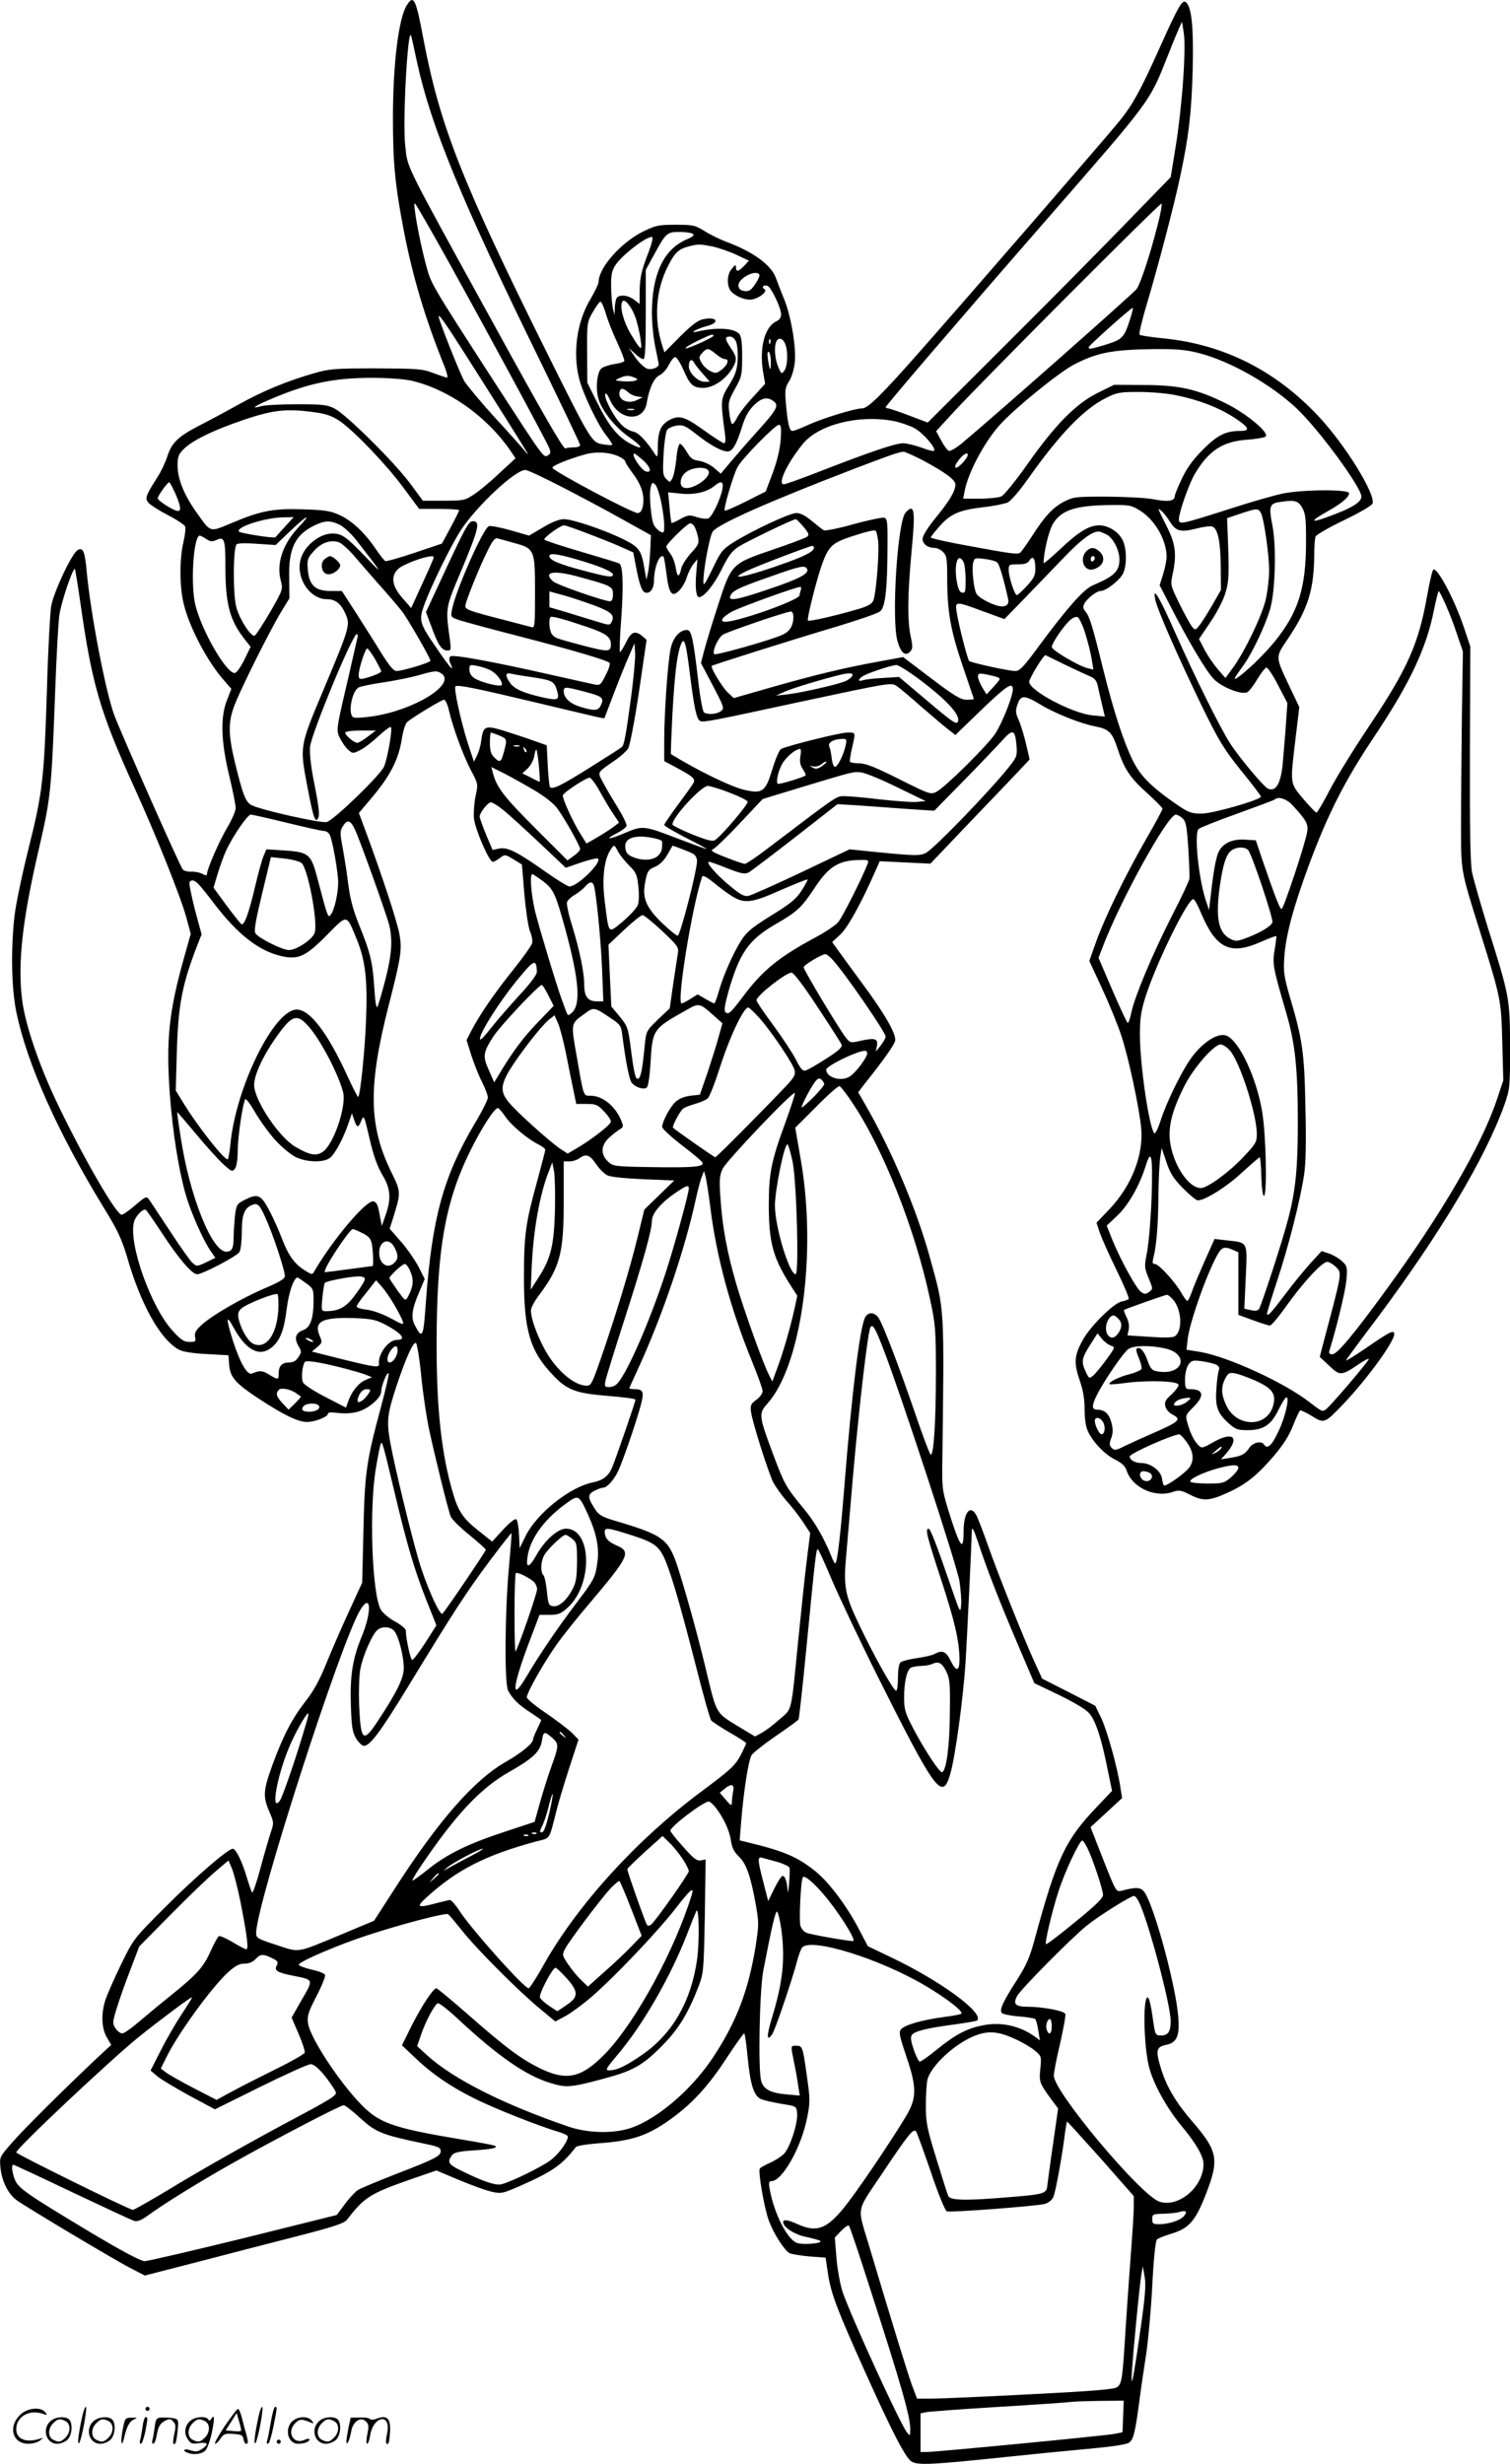 <?xml version="1.0" encoding="UTF-8"?>
<svg xmlns="http://www.w3.org/2000/svg" version="1.0" viewBox="0 0 736.388 1200.828" preserveAspectRatio="xMidYMid meet">
  <g transform="translate(-1.075,1201.04) scale(0.1,-0.1)" fill="#000000" stroke="none">
    <path d="M1996 11987 c-41 -61 -69 -287 -69 -552 0 -221 10 -325 54 -554 44 -225 103 -422 198 -658 11 -29 17 -53 12 -53 -4 0 -34 10 -67 22 -54 21 -76 22 -279 23 -199 0 -228 -2 -300 -23 -128 -36 -252 -87 -365 -150 -58 -32 -146 -80 -196 -105 -106 -55 -136 -84 -158 -153 -9 -28 -30 -72 -46 -97 -60 -94 -64 -106 -44 -128 10 -11 53 -38 95 -60 43 -22 80 -47 83 -55 3 -8 -1 -43 -9 -77 -19 -80 -19 -215 1 -297 27 -116 119 -290 201 -380 l32 -37 -21 -54 c-33 -82 -30 -200 10 -367 18 -73 32 -145 32 -160 0 -14 -18 -56 -40 -93 -39 -65 -100 -205 -100 -229 0 -8 -6 -7 -22 1 -12 7 -37 12 -54 11 -18 -1 -37 4 -42 11 -15 18 -299 659 -334 752 -42 113 -114 487 -134 695 -9 103 -18 124 -44 110 -28 -15 -117 -203 -130 -275 -5 -33 -15 -211 -20 -395 -14 -447 -21 -510 -90 -785 -32 -128 -63 -276 -69 -333 -18 -164 -14 -349 9 -462 51 -251 203 -591 430 -961 63 -102 84 -147 109 -230 68 -238 164 -408 255 -457 20 -10 68 -18 136 -21 l105 -6 3 -44 c5 -63 29 -91 144 -167 122 -80 192 -114 236 -114 39 0 102 25 102 40 0 7 17 8 50 4 31 -4 68 -2 96 6 53 15 114 68 114 99 0 27 28 96 36 88 3 -3 -15 -81 -40 -174 -69 -256 -77 -316 -83 -597 l-6 -249 -67 -146 c-37 -80 -86 -194 -110 -253 -30 -74 -60 -129 -96 -175 -67 -85 -110 -167 -163 -310 -47 -129 -49 -157 -17 -232 23 -54 23 -55 6 -105 -9 -28 -32 -106 -50 -174 -18 -67 -36 -119 -40 -115 -3 4 -14 35 -24 68 -23 80 -55 145 -70 145 -23 0 -182 -137 -331 -286 -152 -152 -153 -153 -213 -276 -33 -68 -67 -145 -76 -171 -23 -68 -21 -140 5 -185 l22 -38 -69 -64 c-154 -145 -360 -349 -416 -414 -60 -69 -60 -69 -55 -121 7 -66 37 -127 79 -158 47 -34 480 -293 559 -333 l66 -34 249 64 c137 36 355 92 484 125 191 49 238 65 253 83 85 110 111 127 314 198 l122 42 109 -46 c60 -25 131 -51 158 -57 48 -11 54 -10 135 25 163 72 209 103 278 192 5 6 52 14 106 18 173 12 248 38 370 128 98 73 172 155 258 286 44 67 83 122 87 122 3 0 11 -53 17 -119 13 -131 30 -186 65 -201 13 -6 57 -16 98 -23 75 -12 75 -12 78 -45 5 -48 -35 -169 -64 -199 -13 -13 -44 -33 -69 -44 -24 -11 -46 -23 -49 -28 -9 -14 22 -195 44 -253 24 -65 75 -144 101 -159 10 -5 54 -12 97 -16 l79 -6 12 -81 c14 -93 46 -177 178 -470 134 -298 199 -423 228 -442 30 -20 103 -16 455 21 124 13 306 31 405 40 112 10 188 21 201 30 23 15 31 50 54 225 6 47 20 139 30 205 10 66 24 217 30 335 7 139 16 219 23 226 7 6 38 18 71 28 85 26 116 61 167 191 66 169 59 211 -61 350 -82 94 -129 172 -157 262 -28 92 -25 107 28 118 49 11 63 44 56 133 -10 145 -114 532 -163 607 -18 28 -39 30 -115 10 -25 -6 -27 -3 -88 152 l-62 158 77 71 77 71 -8 49 c-13 93 -64 277 -93 339 l-30 62 -129 66 -130 66 -38 83 c-54 119 -176 423 -225 563 -23 66 -49 132 -56 147 -30 59 -64 20 -64 -75 0 -96 -15 -82 -61 60 -43 135 -44 141 -43 263 10 791 12 748 -60 1010 -65 236 -188 527 -318 751 l-32 56 29 38 c91 114 146 191 151 212 8 31 -52 135 -163 284 -46 63 -98 133 -114 156 l-30 42 38 35 c36 32 101 149 170 305 l24 54 123 -6 124 -6 178 187 c99 103 208 217 243 254 l63 67 -17 73 c-9 40 -25 92 -35 116 -17 37 -18 48 -7 80 16 46 33 46 114 -3 70 -42 195 -92 265 -105 67 -13 83 -29 109 -109 32 -98 61 -142 144 -216 41 -37 75 -72 75 -76 0 -5 -36 -73 -81 -150 -101 -176 -200 -379 -243 -499 l-33 -93 64 -138 c35 -76 77 -179 93 -229 35 -106 87 -351 96 -448 12 -130 -46 -279 -153 -393 l-65 -68 16 -48 c9 -26 45 -108 81 -181 36 -74 63 -137 60 -142 -2 -4 -18 -10 -35 -13 -37 -8 -146 -114 -185 -181 -45 -78 -49 -115 -20 -200 18 -51 25 -94 25 -145 0 -46 6 -85 16 -106 25 -54 82 -113 132 -138 34 -17 50 -32 57 -54 28 -85 143 -136 231 -102 24 8 37 6 81 -17 64 -32 94 -29 191 16 83 39 137 83 217 177 43 51 73 97 91 144 15 39 31 72 35 75 4 2 30 -10 57 -27 61 -38 63 -37 158 63 112 118 244 299 244 336 0 23 -22 12 -132 -64 -61 -42 -107 -70 -103 -63 5 8 72 100 151 204 310 415 528 781 621 1040 27 78 28 85 28 285 -1 236 -3 245 -109 581 -35 114 -70 235 -77 270 -8 46 -11 213 -10 581 l2 517 -30 90 c-47 141 -134 303 -151 284 -5 -4 -18 -62 -30 -128 -41 -232 -94 -352 -280 -630 -74 -110 -161 -251 -193 -312 -32 -62 -62 -113 -66 -113 -5 0 -33 30 -65 67 -66 79 -64 70 -37 297 l18 150 -48 101 c-70 148 -69 141 -9 230 100 148 129 241 130 417 0 36 3 74 6 83 4 9 66 45 139 80 75 36 135 71 139 81 17 44 -134 288 -263 425 -209 223 -460 350 -754 380 -61 6 -115 14 -119 18 -4 3 11 67 33 141 59 198 135 488 164 625 42 195 56 308 62 520 5 205 -4 306 -31 333 -18 18 -35 -9 -131 -223 -93 -207 -131 -275 -192 -351 -56 -70 -766 -889 -974 -1124 -192 -218 -256 -280 -284 -280 -35 0 -188 -47 -262 -80 -36 -17 -71 -30 -78 -30 -15 0 -23 37 -32 137 -5 63 -3 76 17 107 13 22 24 60 27 94 7 73 -20 228 -53 306 -14 34 -32 80 -40 103 -23 62 -110 126 -239 174 -32 12 -80 35 -108 53 -47 29 -57 31 -141 31 -83 0 -97 -3 -159 -33 -107 -53 -216 -175 -217 -245 0 -10 -18 -47 -39 -83 -67 -110 -88 -262 -56 -389 19 -75 92 -228 134 -279 17 -22 29 -41 27 -44 -3 -2 -23 -1 -46 3 -54 9 -58 16 -274 450 -415 835 -520 1103 -601 1528 -36 193 -47 214 -79 164z m3785 -362 c-6 -93 -22 -239 -36 -324 l-25 -154 -210 -216 c-115 -119 -381 -388 -592 -598 l-383 -382 -90 34 c-49 19 -96 34 -102 35 -7 0 -13 3 -13 6 0 7 351 417 782 911 522 599 502 571 597 810 21 54 45 111 52 127 l14 30 9 -55 c5 -33 4 -119 -3 -224z m-3736 80 c69 -314 217 -673 596 -1446 109 -224 199 -412 199 -418 0 -6 -13 -11 -29 -11 -16 0 -36 -2 -43 -5 -10 -4 -110 169 -353 612 -443 805 -415 750 -428 863 -14 117 13 592 29 535 2 -5 15 -64 29 -130z m153 -970 c210 -379 481 -881 492 -910 7 -19 6 -26 -7 -34 -22 -12 -17 -19 -257 351 -310 480 -313 484 -336 571 -35 127 -69 321 -55 305 7 -7 80 -134 163 -283z m3457 174 c-37 -145 -82 -280 -101 -307 -14 -20 -695 -621 -851 -751 -29 -24 -58 -41 -65 -38 -7 3 -24 25 -37 50 l-25 46 78 85 c133 146 1015 1030 1021 1024 4 -4 -5 -53 -20 -109z m-2266 -38 c10 -7 2 -14 -33 -29 -110 -49 -166 -170 -166 -358 0 -47 7 -120 16 -162 9 -42 16 -81 17 -85 3 -16 -30 -30 -55 -24 -13 4 -39 27 -58 54 l-33 48 29 -27 c17 -16 35 -28 42 -28 9 0 12 56 12 218 l0 217 41 75 c57 105 63 110 123 110 28 0 57 -4 65 -9z m-215 -89 c-36 -91 -43 -127 -44 -195 l0 -58 -26 20 c-32 25 -79 28 -88 5 -3 -9 -7 -30 -7 -47 l-1 -32 -8 30 c-4 17 -8 63 -9 104 -1 58 3 81 19 106 31 51 162 151 182 139 4 -3 -4 -35 -18 -72z m307 28 c30 -6 83 -24 118 -40 l64 -30 -23 -25 c-28 -29 -40 -32 -40 -7 -1 14 -4 13 -20 -7 -22 -25 -26 -71 -10 -102 14 -25 62 -49 98 -49 36 0 90 39 71 51 -17 10 -5 23 15 16 18 -7 66 -108 66 -139 0 -14 -8 -27 -22 -33 -57 -26 -84 -126 -67 -240 l11 -65 -60 -66 c-33 -35 -68 -81 -77 -100 -9 -19 -20 -32 -24 -30 -5 3 -11 29 -14 57 -6 47 -3 58 28 114 33 59 35 67 35 158 0 72 -4 99 -15 111 -28 28 -112 32 -205 10 -44 -10 0 15 48 27 65 17 51 47 -16 34 -27 -5 -55 -26 -114 -84 l-77 -78 -10 31 c-42 130 -33 269 26 387 35 70 53 86 108 100 43 10 47 10 106 -1z m233 -138 c3 -5 -6 -25 -20 -46 -20 -30 -31 -37 -52 -34 -19 2 -28 10 -30 25 -5 35 85 83 102 55z m-600 -222 c8 -27 18 -71 21 -97 9 -57 1 -53 -49 31 -35 59 -55 134 -40 157 11 19 51 -33 68 -91z m-149 33 c9 -32 34 -96 56 -142 21 -46 37 -87 34 -91 -3 -4 -24 -11 -49 -14 -24 -4 -51 -13 -61 -20 -23 -17 -31 -101 -15 -152 18 -58 83 -138 145 -181 70 -49 79 -70 16 -38 -65 32 -111 88 -168 204 l-48 96 -1 147 c-1 145 0 149 28 198 16 27 32 50 37 50 5 0 17 -26 26 -57z m2561 -15 c-33 -106 -39 -111 -128 -139 -71 -21 -78 -22 -78 -11 0 8 206 192 215 192 2 0 -2 -19 -9 -42z m-3244 -188 c139 -218 292 -461 302 -480 4 -8 -5 1 -20 20 -16 19 -82 93 -147 163 -64 71 -128 148 -142 170 -21 36 -125 298 -125 315 0 14 33 -32 132 -188z m1208 94 c0 -8 -130 -67 -136 -61 -3 3 23 19 58 36 64 31 78 36 78 25z m111 -31 c6 -16 9 -55 7 -88 -3 -48 -11 -72 -42 -122 -42 -68 -42 -73 -20 -235 4 -31 3 -48 -4 -48 -5 0 -45 25 -88 56 -97 70 -124 80 -165 64 -51 -22 -69 -54 -70 -129 0 -55 -2 -63 -12 -47 -45 69 -81 107 -108 113 -17 3 -42 18 -57 33 -36 35 -84 126 -80 148 3 11 11 1 25 -30 45 -99 163 -106 178 -10 12 71 35 121 63 134 15 7 35 30 45 51 10 20 24 37 31 37 7 0 25 -29 41 -65 30 -70 46 -85 95 -85 53 0 118 47 149 107 16 32 14 46 -14 87 -30 45 -31 56 -5 56 13 0 24 -10 31 -27z m166 -5 c-3 -8 -6 -5 -6 6 -1 11 2 17 5 13 3 -3 4 -12 1 -19z m73 -4 c15 -37 12 -107 -4 -130 -14 -18 -15 -17 -30 18 -16 38 -21 94 -10 122 9 24 33 19 44 -10z m-338 -49 c16 -14 36 -25 45 -25 22 0 12 -30 -18 -52 -24 -18 -29 -19 -56 -5 -16 8 -35 27 -42 41 -13 23 -12 28 4 46 23 26 31 25 67 -5z m2354 5 c153 -39 351 -151 478 -270 109 -103 316 -385 316 -430 0 -24 -39 -51 -120 -82 -129 -51 -146 -46 -42 12 66 37 102 68 102 87 0 19 -228 18 -323 -2 -40 -8 -156 -41 -257 -74 -242 -77 -250 -79 -250 -51 0 32 48 169 76 218 67 114 135 160 252 169 44 3 86 10 94 15 24 16 -91 112 -194 163 -143 70 -225 88 -398 89 l-146 1 -79 -39 c-106 -52 -208 -155 -343 -347 -58 -82 -114 -151 -128 -158 -14 -6 -61 -11 -106 -11 l-80 0 7 37 c17 90 96 238 171 322 73 81 286 254 361 294 114 59 186 73 389 76 112 1 157 -3 220 -19z m-2086 -42 c0 -51 -5 -47 -14 10 -4 29 -3 41 4 37 5 -3 10 -25 10 -47z m-331 -60 l33 -38 -26 0 c-32 0 -76 43 -76 75 0 30 13 40 25 19 5 -10 25 -35 44 -56z m-334 -18 c17 -7 18 -9 4 -15 -9 -3 -36 -5 -60 -3 -42 4 -43 4 -19 15 30 14 48 15 75 3z m-1093 -14 c179 -39 368 -170 485 -338 l28 -41 -80 -74 c-43 -41 -99 -87 -124 -103 -42 -28 -50 -30 -146 -30 l-102 0 -65 88 c-80 106 -308 331 -365 361 -37 19 -59 21 -185 21 -79 0 -159 -4 -177 -10 -57 -16 -21 6 69 43 171 71 291 95 470 96 72 0 153 -5 192 -13z m1068 -62 c8 -7 26 -14 40 -16 l25 -4 -27 -13 c-48 -24 -100 4 -84 45 6 15 17 13 46 -12z m2667 -10 c112 -23 210 -61 286 -111 71 -47 77 -63 24 -63 -69 0 -110 -21 -179 -90 -48 -48 -78 -89 -103 -141 -19 -40 -35 -79 -35 -86 0 -24 -31 -30 -98 -17 -37 8 -139 13 -230 14 -153 0 -166 -1 -211 -24 -55 -28 -96 -72 -159 -171 -25 -38 -50 -74 -56 -78 -14 -10 -48 -5 -263 35 -95 17 -173 35 -173 39 0 4 20 29 45 57 54 60 96 77 216 91 47 5 98 16 113 22 17 8 57 55 99 114 154 218 272 341 380 395 55 28 69 30 164 30 57 0 138 -7 180 -16z m-1964 -29 c28 -20 17 -41 -78 -146 -47 -52 -106 -120 -132 -151 l-47 -56 -32 27 c-18 16 -49 31 -72 35 -34 5 -44 12 -63 46 -13 22 -28 39 -33 37 -6 -2 -14 -35 -17 -74 -4 -38 -12 -80 -19 -93 -12 -22 -12 -22 -30 -4 -17 17 -18 31 -13 122 3 56 11 109 17 117 6 9 27 18 46 21 31 5 43 0 95 -41 69 -54 125 -85 154 -85 24 0 44 34 72 125 14 45 31 75 56 100 38 37 66 43 96 20z m-680 -42 c-7 -2 -21 -2 -30 0 -10 3 -4 5 12 5 17 0 24 -2 18 -5z m-1550 -13 c50 -7 81 -19 115 -42 71 -49 230 -215 312 -327 l75 -101 97 0 c54 0 98 -3 98 -6 0 -4 -19 -42 -42 -85 l-42 -78 -134 -45 c-74 -25 -139 -43 -143 -40 -5 3 -27 31 -48 62 -54 79 -117 137 -176 163 -41 19 -73 24 -175 27 -147 5 -208 -7 -350 -67 -108 -45 -100 -47 -166 45 -64 89 -95 164 -97 229 -1 47 3 59 27 84 42 44 147 95 298 146 145 49 210 55 351 35z m2813 -41 c32 -6 79 -22 104 -35 43 -24 108 -99 96 -111 -3 -3 -31 4 -62 16 -31 11 -71 21 -89 21 -38 0 -158 -41 -398 -134 -92 -36 -175 -66 -184 -66 -32 0 16 102 93 197 77 94 270 143 440 112z m-548 -91 c-4 -49 -17 -103 -39 -163 l-34 -90 -97 -49 c-54 -27 -100 -47 -103 -44 -7 7 41 172 62 211 20 40 184 207 202 207 11 0 13 -16 9 -72z m-786 -84 c16 -8 28 -18 28 -23 0 -5 18 -33 39 -61 42 -56 57 -109 46 -160 -4 -20 -13 -30 -25 -30 -26 0 -402 199 -415 220 -5 9 74 42 160 66 55 15 124 10 167 -12z m1475 -15 c114 -61 163 -97 163 -120 0 -31 -27 -78 -96 -162 -39 -48 -64 -88 -64 -103 0 -25 25 -44 59 -44 12 0 30 -9 41 -20 17 -17 20 -33 20 -123 0 -167 16 -257 75 -431 30 -88 55 -161 55 -163 0 -1 -16 -3 -35 -3 -29 0 -59 18 -173 104 l-137 104 -125 -23 c-165 -30 -306 -64 -523 -126 l-178 -51 -29 27 c-27 26 -86 123 -78 130 5 5 388 126 607 191 106 32 203 65 214 75 25 20 35 105 36 317 1 112 -1 134 -15 139 -8 3 -76 -11 -150 -31 -73 -21 -140 -34 -146 -30 -7 4 -34 25 -59 46 -30 25 -55 38 -75 38 -32 0 -220 -88 -308 -144 -53 -34 -61 -45 -101 -129 -36 -74 -44 -86 -44 -62 -1 55 30 220 45 244 24 36 277 148 689 306 183 70 216 81 242 84 6 0 47 -18 90 -40z m-1362 0 c37 -33 47 -63 18 -57 -24 4 -79 88 -58 88 2 0 20 -14 40 -31z m1585 24 c0 -16 -47 -66 -58 -62 -7 3 -2 16 14 37 24 30 44 41 44 25z m-1263 -79 c12 -32 -83 -95 -122 -80 -24 9 -18 53 11 75 33 26 102 29 111 5z m-714 -78 c89 -46 223 -117 297 -159 l135 -75 -3 -74 c-2 -40 -7 -89 -11 -108 l-8 -35 -7 40 c-17 105 -26 117 -103 156 -95 47 -249 99 -292 99 -23 0 -59 -14 -102 -40 l-68 -40 -91 26 c-49 14 -97 23 -105 20 -28 -10 -163 -316 -180 -407 -7 -37 -7 -37 42 -53 26 -8 154 -43 283 -76 256 -66 430 -117 443 -130 5 -4 -3 -31 -18 -59 -25 -50 -27 -52 -58 -46 -18 4 -108 24 -202 45 -291 66 -487 102 -498 91 -7 -7 -7 -19 1 -36 21 -45 -4 -18 -67 75 -85 123 -89 136 -61 213 31 87 131 291 178 363 77 118 265 294 315 294 10 0 91 -38 180 -84z m-1887 -31 c26 -61 30 -85 12 -85 -19 0 -98 50 -98 62 0 12 48 78 56 78 3 0 16 -25 30 -55z m2369 -40 c8 -39 15 -89 15 -113 0 -39 -1 -42 -20 -32 -11 6 -24 20 -30 31 -14 26 -25 149 -16 184 6 25 9 26 22 14 8 -8 21 -46 29 -84z m299 63 c-9 -50 -51 -138 -69 -144 -9 -4 -34 -1 -56 6 -36 12 -43 11 -80 -9 -22 -13 -42 -21 -43 -20 -2 2 -7 37 -10 77 l-7 73 58 -6 c66 -8 129 6 165 35 35 29 48 26 42 -12z m2826 -90 c17 -29 20 -51 20 -166 0 -226 -37 -345 -151 -486 -52 -65 -148 -157 -188 -181 -17 -10 -12 -1 36 66 43 60 108 199 129 275 24 89 30 300 10 403 -18 92 -14 107 32 114 76 12 92 8 112 -25z m-787 -18 c71 -45 127 -143 127 -224 0 -16 -8 -54 -17 -84 l-17 -54 47 -91 c90 -177 182 -332 218 -367 39 -40 137 -78 163 -63 9 5 31 33 48 63 18 29 38 55 44 57 6 2 32 -36 57 -85 l46 -88 -9 -130 c-6 -71 -12 -151 -15 -179 -11 -88 -33 -123 -70 -109 -20 8 -145 157 -187 224 -49 77 -171 323 -263 530 -79 179 -114 238 -101 171 8 -47 111 -280 225 -516 86 -176 109 -214 194 -320 54 -66 97 -123 97 -127 0 -16 -235 -83 -290 -83 -49 0 -63 5 -120 44 -104 71 -163 125 -198 184 -48 80 -106 251 -163 482 -53 215 -65 251 -86 277 -11 12 -12 21 -4 36 14 27 60 62 79 62 26 0 92 51 109 84 20 39 19 125 -2 165 -20 40 -70 71 -113 71 -50 0 -101 -31 -191 -116 -44 -42 -81 -72 -81 -68 1 55 25 156 45 190 40 68 109 91 281 93 95 1 103 -1 147 -29z m143 -52 c30 -47 51 -53 128 -34 35 9 71 14 79 10 27 -10 40 -74 41 -194 l1 -115 -43 -75 c-24 -41 -52 -86 -63 -99 -19 -23 -20 -23 -35 -5 -8 10 -36 60 -61 111 -44 90 -45 93 -34 143 21 96 15 148 -26 230 -50 100 -49 97 -28 80 10 -8 28 -31 41 -52z m444 42 c15 -28 40 -203 40 -280 0 -36 -7 -96 -15 -135 -16 -78 -104 -261 -162 -340 l-36 -49 -36 41 c-20 23 -49 65 -65 95 l-28 54 54 80 c30 43 63 106 73 139 20 59 21 98 12 315 l-2 55 65 22 c82 27 87 27 100 3z m-4760 -67 c-24 -27 -44 -49 -46 -51 -4 -7 -169 19 -177 27 -21 21 125 69 217 70 l49 1 -43 -47z m66 -3 c-77 -82 -108 -177 -86 -259 11 -43 11 -44 -52 -154 -36 -61 -69 -112 -76 -115 -17 -5 -71 76 -88 136 -18 61 -17 294 1 310 6 5 49 6 100 2 l90 -6 71 68 c84 80 108 90 40 18z m2463 3 c27 -32 29 -40 17 -49 -8 -6 -85 -35 -171 -64 -198 -68 -197 -67 -264 -274 -28 -85 -57 -182 -66 -216 l-16 -61 58 -110 c56 -107 57 -111 39 -125 -21 -15 -64 -18 -82 -6 -6 4 -19 72 -28 152 -24 207 -33 250 -55 250 -36 0 -69 -38 -80 -93 -14 -67 -31 -313 -31 -444 l0 -102 58 -31 c85 -46 95 -55 84 -77 -6 -10 -40 -58 -76 -106 -36 -49 -66 -93 -66 -97 0 -5 47 -32 104 -62 58 -29 104 -54 102 -55 -1 -2 -60 20 -131 47 -175 67 -178 68 -266 31 -80 -34 -105 -35 -39 -1 22 11 43 27 46 34 3 8 -17 49 -44 93 -27 43 -59 98 -72 123 -26 50 -30 42 63 107 25 17 52 42 61 55 8 13 31 130 53 277 l37 253 -23 20 c-35 27 -53 19 -79 -36 -13 -26 -26 -46 -28 -43 -3 3 0 80 7 171 11 157 7 250 -10 260 -4 3 -86 28 -182 56 -96 28 -178 55 -183 60 -8 8 77 70 96 70 13 0 195 -69 270 -102 l67 -30 11 -57 c17 -93 30 -132 46 -138 23 -9 44 17 44 56 0 65 28 136 47 118 2 -3 9 -41 14 -84 12 -97 27 -116 62 -81 14 14 31 43 37 65 7 21 21 50 32 64 l20 24 -6 -70 c-6 -71 0 -115 14 -115 24 0 72 59 109 133 32 66 50 90 82 112 39 25 266 135 281 135 3 0 20 -17 37 -37z m-2262 10 c19 -9 56 -43 82 -76 133 -171 135 -175 44 -80 -95 99 -115 113 -163 113 -56 0 -127 -53 -149 -113 -35 -91 35 -207 124 -207 41 0 68 -21 90 -70 25 -55 22 -65 -106 -370 -118 -281 -117 -274 -79 -475 28 -146 37 -175 51 -155 10 17 7 49 -23 200 -12 64 -18 123 -15 152 9 69 207 548 228 548 4 0 5 -8 3 -17 -2 -10 -22 -97 -44 -193 -61 -260 -61 -259 -40 -300 10 -19 27 -44 39 -54 21 -19 23 -19 57 -2 20 9 60 40 90 68 30 28 57 48 61 45 9 -10 -17 -157 -34 -194 -20 -43 -245 -261 -279 -269 -28 -7 -318 58 -366 82 -30 15 -43 51 -83 214 -31 132 -32 192 -1 272 30 80 173 366 227 455 l41 67 -1 102 c-3 142 29 207 122 253 51 25 78 26 124 4z m1731 -10 c6 -10 13 -33 17 -51 6 -29 2 -38 -34 -77 -23 -25 -44 -59 -48 -75 -9 -46 -20 -45 -27 4 -4 25 -16 56 -27 69 -10 14 -19 29 -19 33 0 13 103 114 117 114 7 0 16 -8 21 -17z m895 -67 c7 -50 -9 -255 -23 -292 -7 -17 -25 -28 -77 -43 -105 -31 -236 -61 -242 -55 -7 7 45 211 71 281 30 80 49 98 136 127 83 27 114 34 123 30 3 -2 9 -24 12 -48z m1118 27 c30 -18 59 -76 59 -119 0 -58 -25 -82 -131 -127 -44 -19 -124 -110 -257 -289 -79 -108 -98 -128 -120 -128 -32 0 -214 40 -225 49 -8 8 -51 175 -61 239 -8 53 -6 53 129 3 l104 -38 103 106 c56 58 142 147 190 197 82 85 133 123 166 124 8 0 27 -8 43 -17z m-4395 -19 c20 -14 29 -15 51 -5 38 17 43 4 43 -130 0 -182 21 -261 93 -353 l30 -38 -31 -64 c-18 -36 -38 -64 -47 -64 -41 0 -159 203 -191 330 -25 97 -10 340 21 340 3 0 17 -7 31 -16z m1502 -20 c100 -27 102 -33 102 -241 0 -161 -1 -174 -17 -169 -10 2 -72 19 -138 36 -168 43 -185 50 -185 67 0 19 71 196 111 274 22 45 34 59 47 55 9 -2 45 -12 80 -22z m-781 -62 c26 -31 84 -97 128 -147 44 -49 92 -106 107 -125 29 -38 138 -228 138 -240 0 -9 -137 -50 -165 -50 -15 0 -35 24 -75 88 -29 48 -85 135 -123 195 l-69 107 -54 0 c-75 0 -105 27 -112 102 -4 51 -2 58 28 91 36 42 82 58 122 45 15 -5 48 -35 75 -66z m2243 38 c0 -16 -41 -38 -126 -69 -198 -72 -313 -96 -196 -41 47 23 300 119 315 120 4 0 7 -4 7 -10z m-1157 -56 c111 -32 177 -60 177 -74 0 -16 -26 -12 -150 21 -114 30 -160 50 -160 69 0 16 36 12 133 -16z m-707 -16 c-7 -18 -33 -75 -57 -127 l-43 -94 -43 49 c-51 58 -58 106 -20 142 22 21 122 59 160 61 16 1 16 -2 3 -31z m2944 -31 c0 -30 -8 -46 -41 -82 -23 -25 -45 -45 -49 -45 -11 0 -40 88 -40 122 0 27 2 28 45 28 34 0 48 5 57 20 16 25 28 8 28 -43z m-350 34 c5 -11 10 -50 10 -86 0 -58 -2 -66 -17 -63 -13 2 -20 18 -27 59 -13 85 7 140 34 90z m165 -3 c10 -11 31 -80 52 -177 7 -28 -12 -42 -47 -34 -41 10 -99 42 -108 61 -13 24 -23 122 -15 151 6 22 9 23 56 17 28 -3 56 -11 62 -18z m-929 -29 c14 -23 -35 -49 -180 -98 -173 -59 -215 -65 -188 -25 12 18 51 36 192 85 143 51 165 55 176 38z m-3541 -182 c55 -384 95 -520 261 -885 106 -233 226 -532 254 -635 l21 -78 -30 -107 c-77 -271 -91 -410 -72 -676 14 -182 42 -363 77 -486 25 -88 88 -230 125 -281 l20 -29 -45 -22 c-45 -21 -46 -21 -67 -2 -11 10 -61 80 -109 154 -49 74 -95 143 -102 154 -13 17 -17 16 -68 -28 -29 -25 -59 -46 -66 -46 -26 0 -184 273 -309 533 -91 188 -160 389 -176 512 -23 178 0 390 83 745 56 241 60 280 78 765 6 165 15 329 20 365 7 59 67 237 76 227 2 -2 15 -83 29 -180z m2425 143 c165 -45 170 -48 170 -86 0 -23 -5 -34 -15 -34 -28 0 -259 80 -277 97 -51 46 1 56 122 23z m1086 -66 c-3 -9 -6 -20 -6 -25 0 -23 -299 -129 -362 -129 -30 0 -16 22 31 49 38 21 314 121 335 121 4 0 5 -7 2 -16z m-1003 -76 c81 -31 96 -46 81 -78 -9 -18 -11 -18 -69 0 -33 10 -99 30 -147 45 l-88 26 0 39 0 38 73 -20 c39 -11 107 -34 150 -50z m4146 10 c16 -35 42 -101 57 -148 l29 -85 -5 -315 c-2 -173 -4 -409 -4 -525 0 -236 -4 -217 94 -530 100 -320 102 -328 107 -535 l5 -185 -31 -93 c-74 -222 -268 -555 -538 -925 -158 -217 -241 -317 -264 -317 -15 0 -19 5 -15 18 37 118 78 291 83 344 5 63 4 68 -22 92 -15 14 -43 30 -63 37 l-36 12 -54 -59 c-29 -32 -85 -100 -123 -151 -71 -94 -89 -113 -89 -94 0 6 22 77 49 159 56 168 114 398 132 520 8 56 10 165 6 325 -5 265 -14 330 -74 532 -31 107 -34 129 -29 200 7 107 44 244 122 455 92 246 173 406 319 624 173 259 253 429 290 619 10 48 20 87 22 87 2 0 17 -28 32 -62z m-3179 -62 c0 -46 -18 -75 -57 -91 -62 -27 -322 -100 -329 -93 -12 12 18 79 42 95 24 15 307 112 332 113 6 0 12 -11 12 -24z m-1007 -51 c94 -32 117 -49 117 -85 0 -38 -13 -38 -140 -5 -129 35 -128 34 -145 51 -15 15 -21 75 -9 87 6 6 69 -11 177 -48z m2431 -34 c13 -42 27 -98 31 -125 l8 -49 -29 7 c-45 11 -174 88 -174 103 0 18 56 100 88 130 13 12 30 19 38 16 7 -3 25 -39 38 -82z m-1930 -186 c22 -176 34 -232 52 -239 17 -7 63 2 484 93 445 95 447 96 475 77 12 -8 67 -54 121 -102 55 -47 114 -98 132 -111 l32 -25 125 121 c124 119 155 140 155 102 0 -35 -52 -165 -86 -217 -38 -57 -245 -262 -287 -283 -27 -14 -34 -12 -181 62 -116 58 -163 77 -194 77 -22 0 -43 3 -46 8 -2 4 2 34 10 67 18 79 19 75 -23 75 -36 0 -292 -64 -323 -80 -9 -5 -28 -50 -43 -100 -33 -108 -48 -119 -133 -100 -65 14 -232 95 -361 175 -2 1 2 89 7 196 11 193 22 287 41 337 16 42 25 14 43 -133z m-284 -111 c-26 -194 -35 -243 -46 -254 -5 -5 -74 -49 -154 -99 -140 -88 -184 -110 -197 -97 -3 3 -8 50 -11 105 l-5 99 -71 25 c-39 14 -104 35 -145 48 -86 25 -94 21 -104 -54 -3 -24 -13 -56 -21 -71 l-14 -28 -31 94 c-34 108 -68 264 -59 273 9 10 109 -11 398 -80 146 -35 279 -66 296 -70 l32 -6 47 123 c26 68 59 150 74 183 l26 60 3 -47 c2 -25 -7 -118 -18 -204z m-1250 174 c16 -29 30 -56 30 -59 0 -8 -43 -25 -82 -35 -24 -5 -28 -3 -28 17 0 30 32 129 42 129 4 0 21 -24 38 -52z m3370 -30 c52 -25 107 -50 121 -56 17 -7 28 -21 32 -39 3 -15 13 -57 21 -92 l15 -63 -62 6 c-98 10 -307 121 -307 163 0 18 72 135 80 130 3 -2 48 -23 100 -49z m-2808 -24 c30 -15 62 -57 56 -72 -4 -12 -105 13 -135 34 -14 9 -23 24 -23 40 0 25 2 26 37 19 21 -4 50 -13 65 -21z m2079 -35 c147 -109 219 -187 200 -218 -8 -13 -31 4 -196 144 l-90 76 -80 -5 c-44 -2 -88 -8 -97 -11 -29 -11 -20 11 10 25 38 18 134 49 154 49 9 1 53 -27 99 -60z m-2316 18 c70 -52 -134 -178 -338 -208 -42 -6 -83 -9 -92 -5 -29 11 -10 127 25 146 10 5 66 17 123 25 58 9 133 24 168 34 80 23 91 24 114 8z m440 -17 c99 -15 109 -20 122 -65 14 -45 5 -50 -63 -35 -96 21 -143 41 -164 70 -27 37 -26 54 3 47 12 -3 58 -11 102 -17z m1563 8 c-3 -7 -16 -19 -31 -26 -33 -16 -213 -57 -287 -66 l-55 -6 42 19 c34 16 189 63 278 84 38 9 57 7 53 -5z m706 -8 c18 -6 16 -10 -16 -45 l-36 -39 -21 34 c-11 19 -21 43 -21 53 0 15 6 17 38 11 20 -4 46 -10 56 -14z m-2015 -70 c88 -23 99 -30 83 -65 -13 -29 -29 -31 -100 -10 -52 16 -82 44 -82 77 0 22 7 22 99 -2z m-659 -92 c20 -85 69 -218 107 -291 36 -67 36 -68 23 -127 -7 -33 -10 -81 -8 -107 5 -53 74 -213 92 -213 6 0 22 9 35 19 24 18 25 18 66 -7 l41 -25 12 -144 c7 -80 19 -160 27 -181 9 -20 14 -47 11 -58 -3 -12 -45 -71 -93 -131 -90 -112 -161 -215 -203 -295 l-24 -47 23 -73 c13 -40 36 -99 52 -130 16 -32 29 -66 29 -77 0 -10 -29 -69 -66 -130 -151 -256 -206 -457 -236 -862 -12 -179 -17 -189 -55 -116 -19 37 -13 79 23 162 l26 62 -30 59 c-17 32 -55 88 -85 122 l-56 64 15 46 c41 133 42 131 -9 234 -108 223 -111 415 -12 803 62 242 67 277 54 351 -10 59 -84 284 -162 495 l-36 97 70 83 c84 101 124 180 139 276 6 40 18 77 26 84 31 26 169 109 180 109 7 0 18 -24 24 -52z m-396 -128 c-21 -16 -44 -30 -50 -30 -18 0 -65 41 -59 51 4 5 38 9 77 9 l72 0 -40 -30z m3164 -42 c4 -51 2 -57 -37 -106 -93 -117 -363 -396 -404 -418 -30 -16 -57 -15 -277 7 l-96 10 -233 -111 c-129 -61 -246 -113 -260 -116 -21 -4 -39 6 -92 50 -66 54 -119 116 -100 116 5 0 46 -14 90 -32 69 -27 85 -29 104 -19 12 7 114 84 227 172 l205 160 85 -5 c47 -3 153 -11 236 -17 l151 -10 145 148 c80 81 164 170 188 196 50 56 61 52 68 -25z m-2523 48 c39 -17 40 -18 23 -81 -14 -51 -19 -54 -48 -25 -15 15 -20 33 -20 70 0 28 2 50 5 50 3 0 21 -7 40 -14z m1690 -48 c-9 -43 -37 -101 -51 -105 -7 -2 -13 14 -17 39 -2 24 -8 51 -12 60 -8 20 21 36 63 37 21 1 23 -2 17 -31z m-1592 -5 c-7 -2 -19 -2 -25 0 -7 3 -2 5 12 5 14 0 19 -2 13 -5z m35 -28 c-3 -3 -9 2 -12 12 -6 14 -5 15 5 6 7 -7 10 -15 7 -18z m61 -69 c4 -42 5 -76 4 -76 -2 0 -22 9 -44 21 l-41 20 26 24 c13 12 28 39 32 59 3 20 8 35 11 32 2 -2 8 -38 12 -80z m1275 49 c-4 -25 -1 -43 10 -60 9 -13 16 -28 16 -33 0 -6 -113 -42 -134 -42 -12 0 -5 46 14 87 16 37 68 83 93 83 4 0 5 -16 1 -35z m126 -30 c0 -2 -11 -12 -24 -21 -19 -12 -29 -13 -43 -4 -16 10 -16 10 3 5 11 -3 29 2 40 10 21 16 24 17 24 10z m-1422 -137 c53 -32 95 -65 113 -91 36 -50 109 -180 109 -195 0 -6 -14 -21 -31 -33 l-31 -22 -159 159 c-152 152 -187 198 -205 269 l-7 27 64 -32 c35 -18 101 -55 147 -82z m1767 16 l140 -68 -43 -4 c-23 -2 -103 4 -177 12 -74 9 -152 16 -174 16 -43 0 -25 12 -386 -262 -49 -37 -95 -68 -102 -68 -6 0 -48 14 -93 32 -63 24 -77 34 -63 39 11 4 70 61 131 126 l112 119 187 57 c259 78 254 77 293 73 19 -2 98 -34 175 -72z m-1449 -21 c21 -38 50 -87 66 -110 l28 -42 -32 -24 c-18 -13 -54 -36 -80 -51 l-47 -27 -27 43 c-39 61 -93 180 -88 193 6 15 113 85 130 85 7 0 30 -30 50 -67z m633 -6 c47 -18 86 -37 88 -44 4 -12 -128 -167 -159 -187 -13 -8 -39 -1 -112 28 -53 22 -96 43 -96 48 0 36 141 188 173 188 12 -1 60 -15 106 -33z m2743 -59 c69 -74 81 -95 73 -135 -11 -62 -115 -373 -124 -373 -9 0 -30 55 -94 240 l-32 95 -52 3 c-62 4 -106 -16 -128 -57 -14 -28 -26 -92 -41 -226 l-7 -60 -13 39 c-37 104 -61 333 -38 356 6 6 91 40 189 75 97 35 180 66 183 69 15 16 57 3 84 -26z m-3845 -27 c26 -21 105 -93 175 -159 l128 -121 75 26 c42 14 79 22 82 19 20 -19 -100 -136 -139 -136 -9 0 -57 30 -109 66 -144 102 -191 126 -232 119 l-34 -7 -32 75 c-17 42 -31 81 -31 87 0 19 40 70 55 70 7 0 35 -17 62 -39z m-1056 -61 c90 -22 172 -40 181 -40 10 0 22 -8 27 -19 13 -24 41 -182 41 -232 0 -51 -18 -133 -35 -155 -14 -20 -15 -20 -66 175 -31 118 -42 128 -156 136 l-93 6 -14 -33 c-8 -18 -26 -85 -41 -148 -31 -132 -53 -192 -67 -184 -5 4 -38 45 -73 92 l-63 86 19 63 c10 35 29 88 42 117 34 73 105 176 121 176 8 0 87 -18 177 -40z m4368 21 c16 -16 20 -41 27 -147 4 -71 7 -137 5 -147 -1 -10 -39 -91 -85 -180 -97 -191 -182 -395 -198 -472 -6 -30 -14 -52 -18 -50 -4 3 -38 75 -75 161 l-67 156 18 47 c85 227 319 651 359 651 8 0 24 -9 34 -19z m-4038 -52 c25 -52 157 -421 169 -471 16 -73 11 -142 -20 -263 -17 -65 -34 -124 -39 -132 -5 -9 -11 27 -15 96 -8 122 -19 169 -77 311 -26 65 -41 123 -49 185 -6 50 -18 129 -27 177 -15 81 -15 88 1 113 21 33 36 28 57 -16z m1476 -48 c13 -3 23 -9 23 -13 1 -39 -3 -51 -20 -68 -22 -22 -72 -26 -117 -9 -33 12 -43 26 -43 57 0 44 66 57 157 33z m-192 -61 c8 -16 33 -47 54 -68 34 -33 39 -45 45 -103 4 -36 3 -76 -3 -90 -5 -14 -38 -50 -72 -79 -74 -61 -68 -68 -89 97 -14 109 -4 202 28 251 18 28 18 28 37 -8z m364 -10 c13 -6 21 -21 21 -36 0 -47 -82 -364 -94 -364 -7 0 -42 29 -79 64 -72 71 -93 117 -82 184 11 65 16 74 51 88 21 9 43 30 59 58 l26 45 39 -14 c21 -8 48 -19 59 -25z m2709 17 c19 -22 124 -337 118 -352 -7 -20 -59 -50 -124 -75 -48 -18 -55 -19 -82 -5 -58 30 -72 103 -50 260 15 99 28 143 51 166 22 22 71 25 87 6z m-4616 -63 c30 -28 79 -281 64 -338 -8 -32 -88 -86 -126 -86 -33 0 -150 59 -164 82 -7 12 2 65 33 193 l43 178 66 -7 c37 -4 74 -14 84 -22z m2759 -6 c-22 -59 -121 -256 -141 -280 -11 -15 -60 -48 -108 -74 -181 -97 -261 -161 -358 -291 -61 -81 -71 -90 -86 -75 -7 7 -2 38 15 99 55 191 99 253 230 329 105 60 128 82 192 179 68 103 116 132 217 134 45 1 47 0 39 -21z m-1585 -80 c55 -42 63 -60 113 -241 66 -243 75 -362 31 -402 -19 -17 -20 -17 -30 11 -6 16 -15 40 -20 54 -26 71 -112 356 -130 430 -19 82 -27 180 -13 180 3 0 25 -15 49 -32z m927 -77 c59 -36 97 -31 237 32 69 30 127 53 129 51 2 -2 -11 -26 -29 -54 -26 -41 -53 -63 -147 -121 -95 -59 -121 -80 -148 -123 -39 -62 -87 -170 -109 -248 -9 -32 -19 -58 -22 -58 -3 0 -22 10 -43 22 l-38 22 -35 -22 c-19 -12 -39 -22 -43 -22 -26 0 51 474 100 618 3 8 23 -2 57 -30 29 -24 70 -54 91 -67z m-2605 61 c10 -10 46 -54 79 -98 114 -149 217 -229 328 -254 81 -18 117 -1 219 102 103 104 95 105 146 -18 42 -102 54 -198 46 -394 -6 -153 -28 -365 -38 -376 -3 -2 -26 44 -53 102 -97 212 -183 324 -247 324 -111 0 -299 -382 -324 -661 -4 -38 -10 -69 -13 -69 -20 0 -149 165 -216 275 l-37 60 5 185 c7 237 26 333 103 531 l18 45 -33 122 c-17 67 -29 127 -26 132 9 15 23 12 43 -8z m1927 -2 c11 -19 35 -252 42 -412 l6 -158 -31 0 c-44 0 -62 23 -62 80 0 61 -22 167 -60 292 -17 53 -27 103 -24 112 3 9 20 25 38 35 18 11 41 29 51 41 20 22 31 25 40 10z m2964 -142 c73 -171 141 -204 289 -139 41 18 75 31 77 29 1 -2 -2 -31 -8 -66 -12 -69 -8 -88 57 -310 43 -148 56 -268 56 -537 0 -216 -11 -329 -47 -465 -25 -99 -129 -417 -142 -439 -6 -9 -19 -11 -40 -6 l-32 7 7 153 c8 176 12 169 -92 180 l-60 7 -48 -107 c-26 -59 -55 -127 -63 -151 -8 -24 -18 -44 -22 -44 -4 0 -17 18 -29 39 -30 53 -110 141 -129 141 -12 0 -13 6 -8 28 16 60 24 164 25 302 1 80 5 165 9 190 l7 45 23 -68 c18 -55 35 -81 81 -128 32 -32 64 -59 72 -59 36 0 141 66 215 135 45 41 84 75 87 75 3 0 7 -43 8 -95 2 -57 7 -94 13 -93 16 5 10 300 -9 410 -27 164 -110 342 -172 370 -37 17 -104 -21 -161 -91 -49 -60 -128 -218 -163 -324 -12 -38 -26 -65 -30 -60 -25 27 -70 333 -70 477 0 88 5 118 29 194 55 169 208 478 232 470 6 -2 23 -33 38 -70z m-2629 -85 c74 -70 81 -79 77 -107 -3 -17 -13 -85 -23 -150 l-17 -120 -58 -55 c-57 -55 -57 -57 -64 -126 -11 -113 -19 -158 -32 -162 -13 -5 -20 23 -37 156 -12 93 -16 102 -54 148 l-40 48 -7 150 -7 151 76 72 c42 39 82 72 90 72 8 0 51 -35 96 -77z m831 -140 c59 -64 259 -354 259 -375 0 -7 -11 -26 -24 -43 l-24 -30 5 26 c7 37 -8 42 -74 28 -55 -13 -56 -12 -77 14 -31 38 -206 330 -206 343 0 11 87 63 106 64 5 0 22 -12 35 -27z m-1442 -59 c1 -13 -31 -56 -86 -115 -47 -52 -109 -122 -136 -157 -27 -35 -51 -61 -54 -58 -15 15 97 192 196 309 67 81 78 83 80 21z m1369 -172 c61 -92 114 -175 117 -183 5 -12 -15 -30 -76 -69 -45 -29 -90 -55 -100 -57 -13 -4 -25 9 -47 54 -17 32 -67 108 -111 168 -45 60 -81 114 -81 120 0 23 142 134 171 135 10 0 59 -64 127 -168z m-1313 57 l26 -51 -80 -83 c-71 -74 -122 -143 -189 -255 l-21 -35 -26 59 c-31 69 -29 86 22 165 32 50 221 251 236 251 4 0 18 -23 32 -51z m805 -97 l44 -39 -18 -64 c-9 -35 -34 -113 -54 -174 l-38 -110 -46 -5 c-30 -4 -56 -14 -73 -30 -27 -25 -65 -97 -65 -122 0 -9 44 -49 97 -90 53 -40 98 -78 100 -85 7 -20 -51 -24 -249 -21 -182 3 -187 4 -212 27 -38 36 -35 81 8 119 19 17 43 35 52 40 15 9 16 13 4 42 -29 70 -91 120 -149 120 -36 0 -33 -8 -67 188 -30 170 -31 162 40 213 43 32 44 32 128 -25 42 -27 48 -36 53 -76 17 -134 35 -223 46 -236 19 -24 59 -36 74 -24 7 6 14 52 18 117 10 167 10 168 176 261 61 35 64 34 131 -26z m225 -14 c59 -67 163 -221 171 -254 5 -21 -2 -35 -42 -77 -102 -108 -339 -347 -345 -347 -5 0 -194 132 -206 144 -6 6 33 80 49 93 7 6 33 16 58 23 25 7 53 19 62 27 9 8 35 74 58 146 49 154 117 297 140 297 5 0 29 -24 55 -52z m-945 -167 c11 -58 28 -139 36 -178 l15 -73 51 0 c45 0 54 -4 84 -36 19 -19 34 -42 34 -50 0 -15 -93 -87 -168 -131 l-43 -25 -37 24 c-54 37 -223 189 -254 231 -37 47 -35 80 8 152 47 77 156 217 191 245 l28 22 17 -38 c9 -20 26 -85 38 -143z m-1257 130 c59 -65 149 -236 171 -324 17 -70 -47 -257 -100 -291 -31 -21 -62 -16 -131 24 -81 46 -203 229 -203 303 1 47 39 133 100 221 82 119 107 129 163 67z m4495 -120 c48 -51 132 -311 132 -408 0 -39 -6 -49 -65 -111 -70 -75 -176 -152 -208 -152 -56 0 -126 99 -147 207 -16 79 2 160 63 283 44 91 147 210 181 210 10 0 30 -13 44 -29z m-1768 -14 c0 -20 -55 -94 -85 -113 -41 -27 -114 -6 -115 33 0 18 147 90 188 92 6 1 12 -5 12 -12z m-210 -151 c0 -6 -25 -36 -55 -66 -30 -30 -55 -51 -55 -47 0 12 40 88 62 120 16 22 23 25 34 16 8 -6 14 -17 14 -23z m132 -82 c155 -227 313 -627 385 -969 26 -119 28 -148 28 -355 0 -230 -10 -400 -25 -400 -4 0 -38 89 -75 198 -83 242 -159 439 -180 470 -20 28 -51 29 -65 2 -26 -48 -65 -370 -100 -805 -19 -243 -35 -384 -45 -394 -3 -2 -12 13 -20 35 -37 91 -82 169 -135 232 -86 104 -94 118 -148 262 -71 190 -72 201 -30 248 168 186 244 738 163 1196 l-26 150 103 103 c56 57 107 102 113 100 5 -2 31 -34 57 -73z m-323 -110 c-66 -180 -79 -242 -79 -394 0 -188 21 -262 110 -400 l29 -45 -14 -65 c-18 -83 -57 -219 -86 -294 l-22 -59 -14 28 c-29 54 -124 319 -162 449 -44 151 -68 278 -77 422 -6 85 -4 106 11 138 20 41 347 384 352 369 2 -5 -20 -72 -48 -149z m-2485 -81 c31 -34 76 -71 99 -82 52 -25 133 -28 165 -5 25 17 66 93 92 169 l17 49 11 -32 c14 -40 20 -40 35 -3 12 29 14 25 40 -88 19 -83 38 -135 62 -176 41 -67 45 -119 15 -200 l-17 -50 -8 40 c-11 64 -15 73 -32 80 -32 12 -199 -185 -289 -340 -10 -18 -12 -18 -47 4 -50 31 -80 73 -111 154 -14 38 -42 100 -62 138 -41 78 -56 84 -123 50 -36 -19 -38 -23 -45 -82 -3 -34 -6 -79 -6 -100 0 -52 -8 -69 -36 -69 -70 0 -179 272 -222 558 -11 67 -18 122 -17 122 2 0 43 -48 93 -108 49 -59 109 -125 132 -146 41 -37 44 -38 57 -21 8 11 13 46 13 86 0 64 24 232 37 252 3 5 25 -24 48 -64 24 -41 68 -102 99 -136z m1120 117 c28 -43 112 -113 164 -138 17 -9 32 -20 32 -25 0 -5 -18 -75 -40 -155 -56 -203 -64 -261 -64 -467 0 -258 29 -358 138 -473 71 -76 111 -92 272 -105 74 -6 134 -14 134 -18 0 -10 -96 -288 -114 -331 -18 -42 -45 -63 -96 -73 -111 -23 -272 -151 -326 -261 l-29 -59 -3 65 c-2 36 -7 69 -13 75 -6 6 -29 -12 -64 -49 l-54 -59 -63 50 c-77 60 -102 97 -127 182 -57 191 -81 411 -81 725 0 464 41 700 166 951 54 109 116 205 133 205 4 0 20 -18 35 -40z m1402 -221 c20 -98 32 -549 15 -549 -31 0 -101 231 -101 335 0 78 48 311 62 297 5 -5 15 -42 24 -83z m-959 -11 c16 -24 41 -49 56 -56 15 -8 87 -15 176 -19 l150 -6 -73 -71 -73 -71 -33 -135 c-37 -153 -106 -379 -177 -585 -48 -137 -50 -140 -77 -138 -52 4 -123 60 -176 139 -47 71 -90 180 -90 228 0 12 18 46 41 76 101 135 119 203 119 457 l0 193 28 0 c16 0 37 7 48 15 32 24 51 17 81 -27z m2710 -162 c-4 -105 -14 -225 -22 -266 -14 -72 -14 -77 7 -128 22 -53 22 -54 3 -68 -16 -12 -22 -12 -39 -1 -23 15 -101 157 -142 258 l-26 66 50 47 c54 50 109 146 138 238 30 97 37 60 31 -146z m-2910 -71 c-5 -169 -21 -231 -83 -326 l-35 -54 5 115 c8 177 40 355 84 463 l16 42 9 -45 c4 -25 6 -112 4 -195z m758 20 c30 -241 99 -496 205 -754 27 -67 50 -130 50 -141 0 -11 -14 -30 -31 -42 -28 -21 -30 -27 -25 -63 9 -56 84 -292 108 -340 12 -22 40 -61 63 -88 24 -26 60 -72 80 -102 l37 -56 -16 -127 c-9 -70 -27 -242 -41 -382 -38 -380 -29 -343 -92 -399 -30 -27 -69 -56 -87 -66 l-33 -18 -88 53 c-101 61 -100 60 -145 246 -38 162 -91 356 -136 501 -51 164 -69 179 -319 253 -57 17 -74 27 -91 53 -38 58 -39 74 -5 91 17 9 36 16 44 16 17 0 50 35 70 76 21 40 93 250 113 327 17 65 12 77 -33 77 -13 0 -23 2 -23 4 0 2 18 43 41 92 119 258 229 581 284 834 9 41 21 88 28 104 l11 29 7 -24 c4 -13 15 -82 24 -154z m-105 93 c0 -24 -71 -282 -112 -408 -76 -233 -186 -487 -236 -542 -8 -10 -26 -18 -40 -18 -22 0 -24 3 -18 33 4 17 45 151 92 296 92 286 134 437 134 482 0 35 45 88 114 135 55 37 66 41 66 22z m-2049 -179 c35 -87 79 -223 79 -248 0 -13 -26 -29 -97 -59 -116 -50 -258 -132 -309 -179 -28 -25 -35 -39 -32 -58 5 -23 2 -25 -27 -25 -27 0 -42 10 -82 54 -106 115 -216 424 -189 530 7 29 45 68 58 60 4 -3 41 -56 81 -117 78 -119 144 -197 169 -197 27 0 197 89 207 109 6 11 11 55 11 98 0 84 13 118 54 132 26 10 37 -4 77 -100z m458 -39 c29 -14 40 -27 45 -51 6 -31 9 -109 4 -109 -2 0 -52 -7 -113 -15 -60 -8 -113 -15 -118 -15 -11 0 18 54 75 138 27 39 53 72 59 72 5 0 27 -9 48 -20z m156 -70 c19 -37 19 -55 -1 -74 -32 -33 -74 -6 -74 48 0 60 49 77 75 26z m4090 -12 l25 -11 0 -152 0 -153 71 -26 c38 -14 76 -26 83 -26 7 0 44 44 82 98 80 112 172 212 197 212 10 0 29 -11 42 -24 31 -31 34 -16 -63 -380 l-15 -59 46 -43 c52 -50 61 -49 143 7 25 17 47 29 50 26 5 -4 -169 -209 -204 -241 -21 -19 -22 -18 -87 32 -123 95 -394 219 -529 243 l-69 11 6 52 c9 85 104 349 153 424 16 25 32 27 69 10z m-4012 -107 c17 -40 13 -73 -13 -121 -12 -22 -13 -21 -51 31 -21 30 -39 57 -39 60 0 11 63 69 75 69 7 0 20 -18 28 -39z m-505 -58 c30 -22 32 -28 32 -81 0 -87 -16 -132 -50 -144 -37 -13 -46 -40 -24 -77 16 -28 16 -31 0 -55 -11 -18 -25 -26 -44 -26 -36 0 -52 -17 -52 -52 0 -34 -3 -34 -47 -7 -32 20 -45 21 -84 5 -22 -10 -59 55 -93 162 -34 109 -33 130 4 62 61 -112 128 -146 188 -95 39 33 59 85 71 187 11 86 38 160 56 151 5 -3 25 -17 43 -30z m282 23 c0 -8 -20 -41 -45 -74 -45 -62 -80 -82 -144 -82 -23 0 -24 1 -18 66 4 37 9 69 12 72 9 9 117 30 158 31 25 1 37 -3 37 -13z m143 -124 c19 -32 38 -69 42 -81 6 -20 1 -18 -58 14 -39 21 -86 38 -116 42 -28 3 -51 10 -51 16 0 5 21 36 48 68 l47 60 26 -30 c15 -16 43 -56 62 -89z m-565 -27 c-8 -122 -60 -192 -122 -164 -27 13 -61 72 -72 124 -4 23 -1 35 14 48 25 23 163 77 176 70 4 -3 6 -38 4 -78z m4362 53 c44 -48 50 -155 9 -181 -9 -6 -56 -7 -123 -2 l-107 7 6 28 c4 18 0 40 -10 60 -9 18 -15 34 -12 36 5 5 199 73 209 74 4 0 17 -10 28 -22z m-266 -94 c20 -20 20 -43 0 -72 -19 -27 -40 -28 -54 -2 -11 21 -6 55 12 78 14 16 23 15 42 -4z m-3579 -27 c86 -45 111 -77 61 -77 -41 0 -93 -70 -87 -117 3 -20 -22 -16 -180 23 l-147 37 26 22 c24 20 25 25 14 49 -34 76 6 98 173 92 74 -3 99 -8 140 -29z m2435 -125 c82 -211 360 -1058 370 -1129 6 -39 10 -91 8 -115 -3 -41 -5 -39 -45 77 -78 227 -105 295 -114 295 -17 0 -9 -34 61 -247 67 -205 89 -300 90 -390 0 -59 -16 -62 -42 -9 -23 48 -41 56 -80 35 -11 -6 -50 -15 -86 -20 -36 -5 -71 -14 -79 -20 -8 -7 -13 -34 -13 -75 0 -35 -4 -64 -9 -64 -13 0 -109 172 -178 317 -74 155 -80 189 -64 360 6 76 21 239 31 363 32 360 73 710 86 732 11 17 24 -5 64 -110z m1108 20 c22 -7 22 -8 -21 -67 -24 -33 -53 -68 -64 -78 -20 -17 -21 -17 -37 17 -23 49 -21 64 20 130 l37 58 21 -26 c11 -14 31 -29 44 -34z m-3898 28 c8 -5 11 -10 5 -10 -5 0 -17 5 -25 10 -8 5 -10 10 -5 10 6 0 17 -5 25 -10z m535 -175 c8 -83 25 -195 36 -250 24 -115 94 -402 108 -436 5 -13 45 -53 90 -89 44 -36 81 -69 81 -73 0 -7 -190 -288 -211 -311 -13 -14 -83 144 -118 266 -39 134 -114 444 -136 563 -20 107 -16 143 29 279 47 141 84 222 96 210 5 -5 17 -77 25 -159z m-115 123 c-1 -26 -22 -58 -39 -58 -16 0 -14 32 5 58 20 28 34 28 34 0z m3740 11 c123 -26 93 -133 -32 -113 -30 5 -36 12 -52 56 -16 46 -39 69 -53 54 -3 -3 2 -23 12 -45 9 -22 15 -45 13 -52 -2 -6 -28 -18 -58 -26 -53 -13 -106 -40 -98 -49 3 -2 40 1 84 7 103 13 246 9 252 -9 2 -7 -13 -28 -33 -47 -31 -27 -36 -38 -31 -59 3 -15 20 -33 37 -41 42 -22 30 -34 -89 -86 -53 -23 -119 -53 -146 -66 -43 -22 -50 -23 -63 -10 -13 12 -13 21 -3 48 9 26 9 44 1 76 -12 44 -34 63 -70 63 -27 0 -27 20 0 73 34 68 128 205 152 222 25 18 104 20 177 4z m-4015 -94 c50 -13 104 -28 120 -35 l30 -12 -31 -13 c-34 -14 -69 -57 -85 -105 l-11 -30 -99 51 c-55 28 -104 60 -110 71 -10 18 -5 80 8 100 6 10 66 1 178 -27z m4268 14 c12 -7 16 -16 12 -27 -4 -9 -10 -50 -12 -89 -7 -87 5 -120 58 -168 34 -31 46 -35 92 -35 78 0 116 24 152 98 17 34 34 62 39 62 17 0 -5 -96 -39 -167 -32 -68 -54 -88 -70 -63 -12 20 -54 10 -71 -15 -21 -32 -37 -41 -94 -50 l-45 -7 21 23 c75 84 40 117 -61 59 -49 -28 -54 -29 -69 -14 -22 21 -41 60 -54 108 -11 37 -10 40 28 78 57 56 51 88 -16 88 -22 0 -24 4 -24 48 0 28 7 57 16 71 15 21 22 23 67 17 28 -4 59 -12 70 -17z m189 -77 c84 -38 103 -65 88 -121 -29 -110 -180 -109 -230 2 -24 51 -25 88 -4 129 14 26 20 30 47 25 18 -3 62 -19 99 -35z m-4674 -64 c10 -7 18 -13 20 -14 2 -1 -11 -16 -28 -33 l-32 -31 -29 31 c-31 33 -35 49 -18 66 12 12 60 2 87 -19z m356 10 c-26 -47 -71 -71 -57 -30 10 29 24 42 45 42 12 0 17 -4 12 -12z m3987 -48 c-28 -24 -81 -29 -61 -6 11 14 34 22 70 24 10 1 7 -5 -9 -18z m-4235 -21 c9 -15 -14 -29 -47 -29 -32 0 -42 9 -28 27 14 16 65 17 75 2z m3826 -83 c11 -25 6 -56 -10 -56 -10 0 -32 44 -32 65 0 24 29 17 42 -9z m403 -90 c37 -49 42 -94 14 -130 -21 -27 -104 -86 -120 -86 -4 0 -9 14 -11 32 -4 39 -55 78 -102 78 -30 0 -56 15 -56 32 0 14 205 105 242 108 4 0 19 -15 33 -34z m-3860 -249 c61 -258 98 -381 155 -525 l49 -123 -54 -85 c-30 -46 -59 -84 -64 -84 -8 0 -31 104 -31 143 0 9 -23 28 -52 44 -29 15 -60 42 -70 58 -43 75 -58 490 -24 690 10 61 21 114 24 120 7 11 10 1 67 -238z m4030 213 c-3 -5 -16 -15 -28 -21 -21 -10 -21 -9 2 10 25 23 36 27 26 11z m85 -94 c0 -8 -16 -28 -35 -45 -34 -29 -41 -31 -115 -31 -43 0 -81 4 -84 9 -8 12 63 46 134 65 71 19 100 20 100 2z m-431 -25 c21 -14 5 -43 -21 -39 -29 4 -39 48 -11 48 10 0 24 -4 32 -9z m-2739 -206 c39 -86 53 -156 45 -222 -10 -79 -14 -88 -102 -204 -89 -117 -179 -249 -243 -357 -78 -133 -73 -59 11 164 l51 134 49 0 c42 0 55 5 88 35 124 112 119 385 -8 385 -40 0 -103 -56 -143 -127 -36 -64 -53 -69 -45 -13 11 87 78 181 181 257 70 51 68 52 116 -52z m176 -86 c131 -40 159 -56 187 -107 31 -58 79 -218 162 -543 35 -138 68 -256 74 -263 6 -8 47 -34 91 -60 44 -25 80 -49 80 -51 0 -3 -11 -27 -24 -53 -29 -56 -47 -73 -196 -184 -313 -233 -599 -547 -764 -837 -37 -67 -72 -121 -77 -121 -22 0 -272 279 -336 375 -19 30 -41 55 -47 55 -6 0 -36 -7 -66 -15 -93 -25 -102 -20 -50 27 148 135 286 206 537 274 70 18 60 3 98 151 8 34 36 126 61 204 l46 141 -29 30 c-15 16 -72 59 -125 96 -54 36 -98 72 -98 80 0 23 84 171 146 258 31 44 100 130 153 192 202 239 212 259 137 291 -41 18 -56 36 -56 67 0 19 16 18 96 -7z m1725 -46 c40 -123 99 -275 187 -482 l87 -204 121 -58 c76 -37 131 -70 147 -89 31 -36 59 -121 89 -271 l22 -107 -75 -79 c-153 -160 -195 -250 -300 -636 -26 -97 -42 -133 -89 -207 -69 -107 -87 -147 -73 -161 5 -5 42 -13 81 -16 38 -3 75 -9 80 -12 5 -3 12 -28 16 -55 l8 -50 -24 18 c-73 53 -167 74 -256 55 -77 -15 -134 -46 -223 -118 -41 -34 -78 -60 -84 -58 -5 2 -18 29 -29 60 -14 44 -16 60 -7 71 15 18 79 33 209 50 57 8 105 16 108 19 36 36 -180 194 -420 308 l-113 54 -44 84 c-58 111 -144 226 -210 280 -91 73 -155 100 -343 145 l-28 7 7 87 c12 152 36 304 51 328 9 13 62 55 119 94 57 39 107 75 110 80 3 5 21 169 40 365 42 432 46 465 54 465 3 0 35 -69 70 -153 36 -83 133 -289 217 -457 286 -571 320 -618 358 -489 25 83 64 369 76 554 8 135 29 575 30 633 0 26 9 10 31 -55z m-2288 -118 c-20 -218 -23 -571 -4 -605 22 -40 52 -70 109 -106 28 -19 52 -35 52 -37 0 -2 -9 -22 -20 -45 -11 -22 -20 -45 -20 -50 0 -19 -58 -66 -135 -110 -153 -88 -326 -285 -540 -618 l-100 -155 -153 -64 c-231 -96 -207 -92 -323 -54 -92 30 -99 34 -99 58 0 137 408 1404 506 1572 54 91 60 -1 10 -124 -46 -110 -59 -193 -54 -341 3 -99 8 -128 24 -156 11 -19 28 -36 37 -38 28 -6 80 62 219 290 219 360 289 467 397 611 57 76 105 137 106 135 2 -2 -4 -75 -12 -163z m308 136 c22 -18 24 -26 24 -113 -1 -75 -5 -101 -22 -133 -29 -55 -66 -87 -95 -83 -21 3 -24 10 -30 72 -4 38 -11 73 -17 79 -15 15 -14 63 3 96 15 29 90 101 105 101 5 0 19 -9 32 -19z m-188 -209 c9 -8 17 -25 17 -37 0 -22 -94 -292 -105 -303 -3 -3 -5 80 -5 185 0 104 3 192 6 196 7 7 60 -18 87 -41z m-680 -240 c21 -23 47 -124 47 -181 0 -49 -33 -116 -123 -253 -76 -116 -87 -107 -95 77 -2 71 0 143 7 175 12 60 53 155 78 182 21 23 65 23 86 0z m2692 -197 c18 -36 20 -58 18 -205 -1 -161 -17 -280 -38 -287 -12 -3 -88 112 -144 220 -36 69 -41 86 -41 145 0 74 13 131 32 144 7 4 29 8 48 9 19 0 44 4 55 9 33 15 49 7 70 -35z m-3122 -257 c-44 -152 -114 -356 -127 -373 -46 -63 -16 115 45 260 28 68 83 165 93 165 3 0 -2 -24 -11 -52z m1205 -71 c28 -26 28 -37 -7 -133 -16 -43 -41 -123 -56 -176 l-27 -97 -142 -47 c-183 -60 -283 -109 -376 -183 -41 -33 -76 -58 -78 -56 -2 2 15 32 39 67 169 251 293 384 434 463 116 66 150 98 159 153 7 46 12 46 54 9z m53 16 c13 -16 12 -17 -3 -4 -10 7 -18 15 -18 17 0 8 8 3 21 -13z m825 -274 c-3 -17 -6 -41 -6 -53 -1 -19 -4 -17 -30 13 l-29 34 22 18 c35 29 51 24 43 -12z m-897 -107 c-15 -62 -26 -92 -36 -92 -11 0 -11 5 1 29 8 15 23 58 32 95 9 37 18 65 20 63 2 -2 -5 -45 -17 -95z m814 26 c39 -51 67 -114 73 -162 5 -32 15 -52 38 -74 36 -34 57 -93 82 -231 16 -90 16 -101 0 -205 -35 -217 -94 -372 -210 -546 -110 -165 -289 -313 -419 -347 -86 -22 -197 -17 -285 13 -317 109 -560 231 -689 348 l-48 44 19 55 c22 66 67 149 82 154 7 2 53 -34 103 -81 188 -175 327 -272 444 -307 79 -25 100 -23 261 20 145 39 190 64 287 162 79 80 124 154 175 284 26 69 27 75 32 346 l4 277 -23 -5 c-20 -3 -36 9 -86 66 -35 38 -63 74 -63 79 0 20 161 142 187 142 7 0 23 -15 36 -32z m-876 -124 c-3 -3 -12 -4 -19 -1 -8 3 -5 6 6 6 11 1 17 -2 13 -5z m-40 -10 c-3 -3 -12 -4 -19 -1 -8 3 -5 6 6 6 11 1 17 -2 13 -5z m754 -115 c16 -25 29 -51 29 -58 0 -14 -160 -240 -183 -260 -10 -7 -17 -8 -21 -2 -9 13 -96 260 -96 271 0 4 39 42 86 85 l86 77 35 -34 c19 -18 47 -54 64 -79z m1973 54 c27 -55 76 -203 76 -228 0 -16 -38 -53 -137 -133 -75 -62 -139 -110 -141 -107 -7 6 27 151 60 255 29 92 103 250 117 250 4 0 15 -17 25 -37z m-3031 -51 c-50 -27 -98 -52 -105 -58 -8 -5 -2 1 12 13 26 24 158 93 175 93 6 -1 -31 -22 -82 -48z m1518 -16 c31 -9 58 -22 60 -28 2 -7 1 -42 -2 -78 -3 -36 -6 -51 -7 -35 -3 47 -14 76 -26 72 -6 -2 -24 -30 -40 -63 l-29 -59 -23 90 c-29 111 -30 128 -6 121 9 -2 42 -12 73 -20z m-2617 -197 c32 -163 40 -229 28 -229 -5 0 -36 16 -67 35 -32 19 -62 32 -67 29 -6 -4 -23 -36 -40 -73 -34 -78 -70 -117 -198 -219 -52 -42 -122 -100 -156 -129 -34 -29 -68 -53 -77 -53 -9 0 -24 11 -33 25 -15 23 -15 29 5 94 11 38 41 122 66 187 l45 118 157 159 c87 88 185 182 218 209 l60 51 17 -40 c9 -21 28 -95 42 -164z m966 138 c0 -2 -10 -12 -22 -23 l-23 -19 19 23 c18 21 26 27 26 19z m1871 -92 c73 -83 170 -235 150 -235 -26 0 -203 31 -226 40 -14 5 -27 21 -31 36 -7 29 2 220 12 235 7 11 46 -20 95 -76z m-931 -80 l50 -129 -52 -54 c-29 -30 -88 -86 -132 -124 l-78 -70 -35 34 c-19 18 -47 53 -63 77 -28 41 -28 45 -14 72 18 36 160 225 216 289 24 26 46 45 50 42 4 -4 30 -65 58 -137z m295 73 c-82 -270 -274 -623 -423 -777 -118 -121 -191 -136 -330 -65 -85 43 -163 101 -342 259 -79 69 -147 125 -151 125 -15 0 -70 -83 -120 -181 l-48 -97 57 -54 c86 -83 176 -145 292 -203 97 -49 319 -137 418 -166 23 -7 42 -16 42 -22 0 -25 -47 -89 -87 -117 -47 -34 -191 -104 -236 -115 -29 -8 -92 14 -199 67 -60 29 -67 41 -44 73 11 15 32 20 109 25 93 6 125 14 96 24 -8 3 -84 17 -169 31 -299 50 -378 75 -456 147 -107 99 -271 342 -281 418 -5 34 1 54 41 131 26 50 45 97 42 104 -2 7 -32 19 -66 26 -34 8 -62 19 -62 24 -1 14 194 98 337 144 164 54 380 110 391 102 5 -3 36 -40 69 -81 71 -90 283 -302 383 -383 l71 -59 52 28 c28 16 83 56 122 90 106 90 321 316 407 426 76 98 97 117 85 76z m2179 -35 c45 -88 156 -503 156 -583 0 -51 -13 -70 -46 -70 -30 0 -30 2 -43 95 -6 44 -15 83 -20 88 -28 28 -24 -239 5 -343 24 -85 87 -197 160 -285 67 -80 103 -143 104 -180 1 -112 -121 -216 -215 -185 -91 30 -515 536 -515 614 0 16 14 87 31 158 16 72 28 136 25 143 -5 15 -111 35 -185 35 -58 0 -71 13 -50 52 17 33 262 280 339 343 60 48 214 145 232 145 4 0 14 -12 22 -27z m-2154 -285 c-29 -201 -118 -357 -263 -459 -80 -56 -127 -79 -164 -79 -22 0 -19 6 37 73 125 146 262 385 342 592 19 50 39 99 44 110 14 31 17 -147 4 -237z m410 157 c21 -149 10 -261 -46 -444 -25 -83 -25 -113 2 -76 14 18 100 271 124 365 7 25 17 51 22 58 42 51 378 -53 604 -187 101 -60 184 -124 173 -135 -3 -3 -41 -11 -85 -16 -104 -14 -189 -38 -208 -59 -13 -14 -10 -29 24 -131 49 -143 51 -196 12 -271 -36 -68 -216 -339 -294 -441 -99 -130 -149 -152 -247 -108 -48 22 -71 25 -71 10 0 -24 55 -60 108 -71 32 -7 63 -15 71 -19 24 -13 -82 -22 -112 -11 -48 18 -112 145 -133 264 -5 29 -3 37 9 37 53 0 146 166 174 309 15 75 15 90 -1 201 -20 146 -22 150 -52 150 -28 0 -28 4 -10 -85 8 -38 17 -90 20 -114 l7 -44 -67 6 c-76 7 -110 25 -121 65 -16 55 -8 441 10 537 42 217 60 296 68 288 5 -5 13 -40 19 -78z m-2469 -155 c15 -9 17 -15 9 -30 -13 -24 3 -34 86 -50 95 -19 94 -17 37 -115 l-50 -88 34 -79 c19 -44 32 -85 30 -92 -3 -7 -65 -43 -139 -79 -73 -36 -169 -85 -212 -108 l-79 -43 -111 57 c-61 32 -122 66 -136 77 l-25 19 24 48 c56 117 220 343 304 421 36 32 55 42 80 42 23 0 41 8 56 24 24 25 37 25 92 -4z m1424 -92 c58 -65 58 -91 -3 -131 l-43 -29 -40 26 c-22 15 -42 33 -45 41 -6 16 61 145 76 145 4 0 29 -23 55 -52z m-1878 -174 c-29 -44 -75 -123 -102 -177 l-50 -98 32 -27 c17 -15 88 -57 157 -95 l125 -67 222 110 c122 60 232 110 245 110 22 0 66 -46 110 -114 18 -28 18 -29 -5 -47 -12 -10 -79 -48 -149 -85 -212 -112 -476 -260 -648 -365 -90 -54 -169 -99 -175 -99 -17 0 -569 272 -569 280 0 19 450 442 593 559 98 79 261 201 264 197 2 -2 -21 -38 -50 -82z m4243 -59 c0 -37 -13 -47 -24 -19 -8 20 2 54 15 54 5 0 9 -16 9 -35z m-175 -64 c33 -15 75 -40 93 -55 32 -27 32 -29 26 -90 -6 -65 -5 -68 66 -164 l21 -28 -25 -175 c-14 -95 -26 -187 -28 -203 -4 -37 -17 -41 -197 -55 -203 -17 -277 -15 -286 7 -4 9 -30 91 -58 182 -45 146 -51 175 -51 255 0 50 3 106 7 126 14 70 141 186 241 221 62 22 109 17 191 -21z m-3196 -385 c75 -68 105 -80 300 -121 83 -17 91 -21 91 -40 0 -23 -33 -39 -212 -108 -92 -36 -179 -72 -193 -81 -13 -9 -42 -40 -63 -69 l-39 -52 -454 -113 c-250 -61 -467 -112 -483 -112 -18 0 -109 48 -265 141 -311 187 -350 214 -367 255 -14 34 -19 74 -8 74 3 0 132 -60 287 -134 155 -73 291 -137 303 -140 14 -4 34 3 64 25 82 60 259 169 421 260 201 113 520 279 536 279 7 0 44 -29 82 -64z m3611 -197 l160 -182 0 -51 c0 -28 -7 -136 -15 -241 -8 -104 -19 -264 -25 -355 -15 -249 -18 -268 -43 -285 -17 -10 -124 -19 -427 -34 -223 -12 -437 -21 -476 -21 l-71 0 -22 58 c-19 49 -101 316 -215 697 -55 183 -61 152 64 338 134 200 156 227 169 208 5 -8 37 -97 72 -198 34 -102 69 -187 77 -190 17 -7 437 25 478 36 16 4 34 18 41 32 11 22 43 196 58 317 4 28 8 52 10 52 2 0 76 -82 165 -181z m404 -280 c-19 -21 -74 -39 -121 -39 -29 0 -33 3 -33 25 0 23 3 25 53 26 28 1 63 4 77 8 35 11 44 3 24 -20z m-1536 -334 c160 -494 202 -643 202 -704 -1 -34 -1 -35 -16 -16 -35 45 -275 570 -314 685 -12 36 -25 109 -30 165 l-8 100 31 33 c17 17 34 29 38 25 4 -5 48 -134 97 -288z m1322 -236 c-46 -323 -53 -311 -20 36 11 116 23 228 27 250 l7 40 9 -51 c7 -40 3 -97 -23 -275z m-82 -406 l-3 -77 -40 -8 c-48 -9 -867 -88 -913 -88 l-32 0 0 94 0 94 28 6 c15 3 176 15 357 26 182 11 339 22 350 24 11 2 73 4 138 5 l118 1 -3 -77z M4427 9512 c-40 -44 -70 -526 -39 -628 16 -55 37 -73 60 -51 14 15 15 24 4 75 -17 80 -15 205 4 413 20 205 14 239 -29 191z M2191 9249 l-103 -222 27 -72 c32 -88 50 -115 77 -115 18 0 19 4 14 43 -23 171 -26 156 58 355 82 197 90 232 53 232 -20 0 -35 -27 -126 -221z M5307 9322 c-34 -38 -8 -100 37 -86 49 15 62 56 28 87 -24 22 -45 21 -65 -1z m43 -31 c0 -6 -4 -13 -10 -16 -5 -3 -10 1 -10 9 0 9 5 16 10 16 6 0 10 -4 10 -9z M1596 9287 c-27 -19 -18 -71 12 -75 25 -4 62 23 62 44 0 12 -37 44 -50 44 -4 0 -14 -6 -24 -13z M411 230 c-18 -85 -24 -135 -15 -127 12 11 43 177 33 177 -4 0 -12 -22 -18 -50z M720 270 c0 -5 5 -10 10 -10 6 0 10 5 10 10 0 6 -4 10 -10 10 -5 0 -10 -4 -10 -10z M1271 230 c-18 -85 -24 -135 -15 -127 12 11 43 177 33 177 -4 0 -12 -22 -18 -50z M1331 203 c-7 -42 -15 -82 -18 -90 -3 -7 -1 -13 5 -13 5 0 17 37 26 83 19 95 19 97 8 97 -4 0 -14 -34 -21 -77z M111 243 c-63 -59 -40 -143 38 -143 20 0 46 7 57 16 18 14 18 15 -6 7 -64 -19 -110 0 -110 48 0 61 63 98 130 75 22 -8 23 -7 11 8 -22 27 -85 21 -120 -11z M1106 185 c-31 -47 -52 -85 -46 -85 5 0 17 11 26 25 15 23 23 26 63 23 39 -3 46 -6 49 -25 2 -13 8 -23 13 -23 11 0 11 6 0 50 -6 19 -15 54 -21 78 -6 23 -14 42 -19 42 -4 0 -33 -38 -65 -85z m80 -22 c-2 -3 -20 -3 -40 -1 l-35 3 27 42 27 43 12 -42 c7 -23 11 -43 9 -45z M263 215 c-50 -35 -31 -115 27 -115 17 0 39 9 50 20 22 22 27 79 8 98 -16 16 -59 15 -85 -3z m68 -5 c25 -14 25 -54 -1 -80 -23 -23 -33 -24 -61 -10 -25 14 -25 54 1 80 23 23 33 24 61 10z M473 215 c-50 -35 -31 -115 27 -115 17 0 39 9 50 20 22 22 27 79 8 98 -16 16 -59 15 -85 -3z m68 -5 c25 -14 25 -54 -1 -80 -23 -23 -33 -24 -61 -10 -25 14 -25 54 1 80 23 23 33 24 61 10z M610 173 c-12 -56 -8 -100 5 -48 13 57 26 83 48 93 20 9 19 10 -10 9 -31 0 -33 -2 -43 -54z M706 183 c-4 -27 -9 -56 -12 -65 -3 -10 -1 -18 4 -18 5 0 14 26 21 57 13 68 13 73 2 73 -5 0 -12 -21 -15 -47z M765 181 c-3 -25 -8 -54 -11 -63 -3 -10 -1 -18 4 -18 6 0 14 21 18 47 7 36 15 51 36 63 25 13 29 13 43 -1 13 -13 14 -24 6 -60 -9 -41 -8 -59 5 -47 3 3 8 31 11 61 5 53 4 56 -18 61 -13 3 -38 4 -56 4 -29 -1 -32 -4 -38 -47z M943 215 c-30 -21 -38 -62 -17 -92 14 -22 21 -25 55 -20 45 6 50 -5 14 -29 -20 -13 -31 -14 -55 -6 -30 11 -44 -1 -14 -12 30 -12 71 -6 87 12 9 10 23 49 31 87 14 68 13 93 -3 66 -6 -9 -11 -10 -15 -2 -10 16 -58 14 -83 -4z m68 -5 c25 -14 25 -54 -1 -80 -23 -23 -33 -24 -61 -10 -25 14 -25 54 1 80 23 23 33 24 61 10z M1443 215 c-47 -33 -32 -115 21 -115 31 0 56 10 56 21 0 5 -11 4 -24 -2 -55 -25 -89 38 -45 82 20 20 31 21 74 3 18 -7 18 -6 6 9 -17 21 -59 22 -88 2z M1573 215 c-50 -35 -31 -115 27 -115 17 0 39 9 50 20 22 22 27 79 8 98 -16 16 -59 15 -85 -3z m68 -5 c25 -14 25 -54 -1 -80 -23 -23 -33 -24 -61 -10 -25 14 -25 54 1 80 23 23 33 24 61 10z M1710 178 c-5 -27 -10 -57 -10 -66 1 -27 16 5 24 51 9 47 47 71 72 45 13 -13 14 -24 6 -62 -5 -25 -6 -46 -1 -46 5 0 12 19 15 42 7 43 33 78 59 78 23 0 33 -29 23 -73 -5 -22 -6 -42 -3 -45 10 -11 15 6 18 58 3 64 -15 81 -63 63 -18 -7 -32 -7 -36 -2 -3 5 -25 8 -49 7 l-44 -1 -11 -49z M1360 110 c0 -5 5 -10 10 -10 6 0 10 5 10 10 0 6 -4 10 -10 10 -5 0 -10 -4 -10 -10z"></path>
  </g>
</svg>
